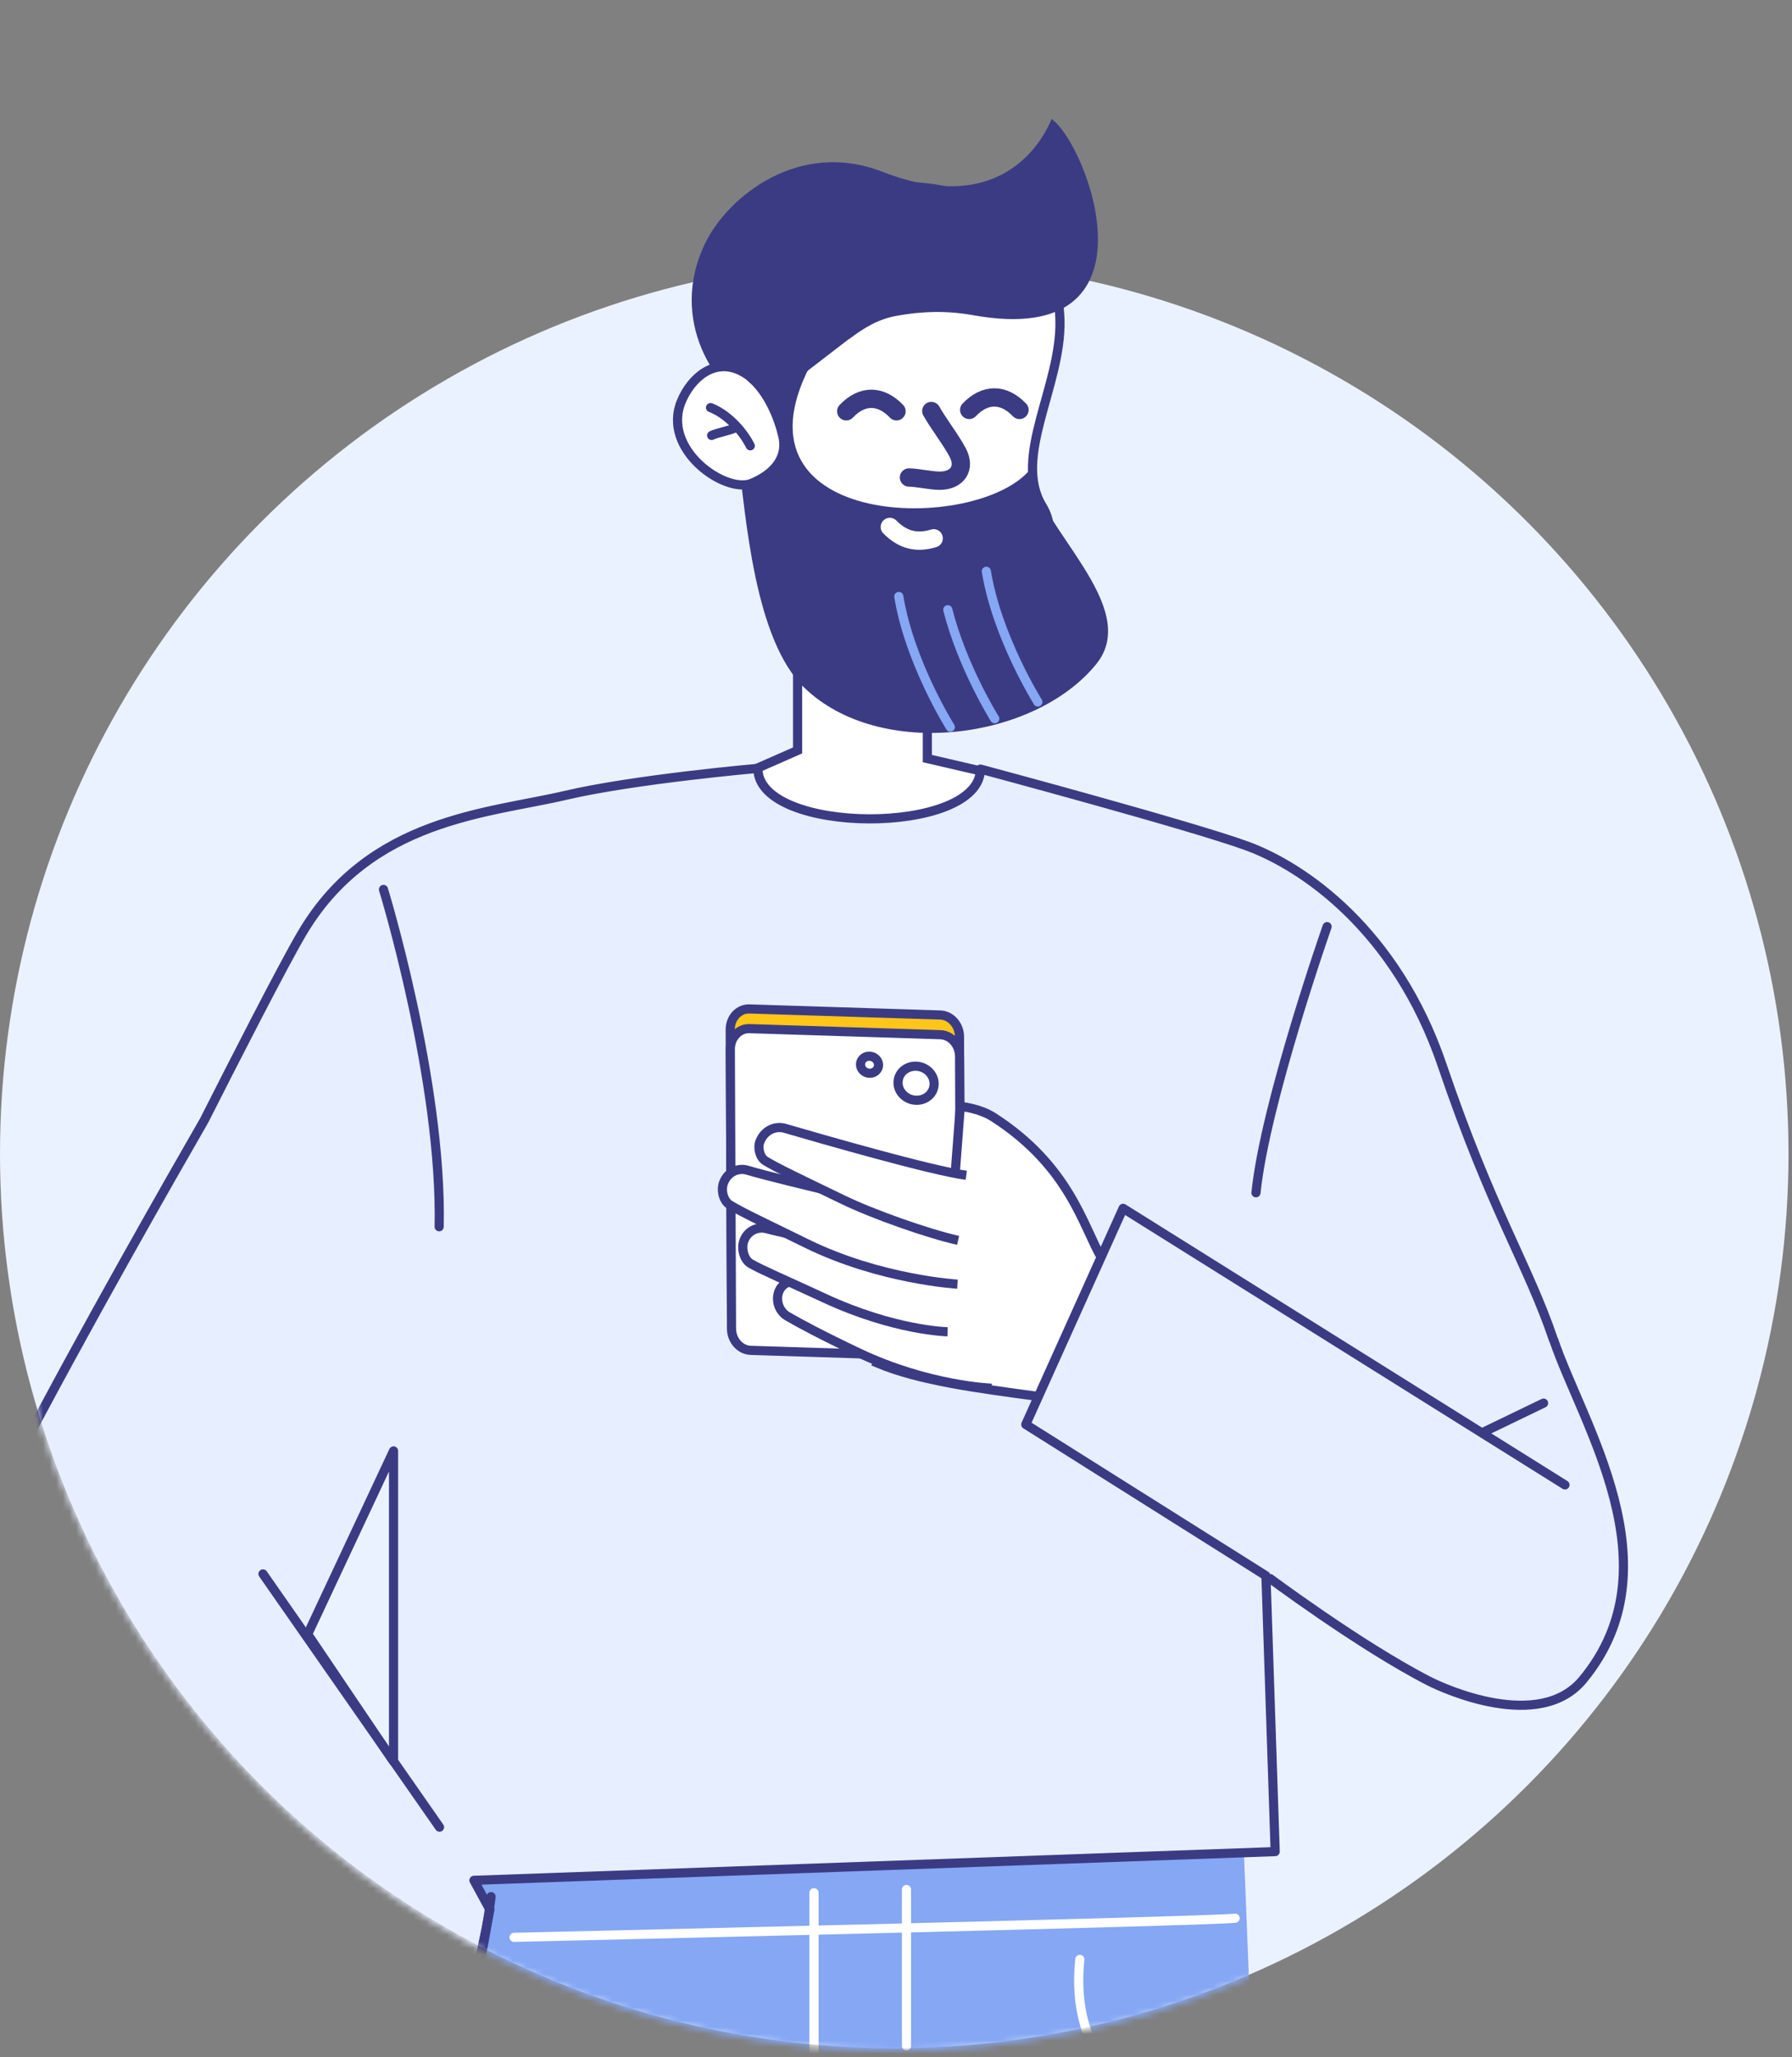 <svg width="271" height="311" viewBox="0 0 271 311" fill="none" xmlns="http://www.w3.org/2000/svg">
<rect x="0" y="0" width="271" height="311" fill="#808080" stroke="none"/>
<circle cx="135.235" cy="174.432" r="135.235" fill="#EBF2FF"/>
<mask id="mask0_1507_33818" style="mask-type:alpha" maskUnits="userSpaceOnUse" x="0" y="0" width="294" height="311">
<path d="M270.47 174.773C270.47 249.461 209.924 310.008 135.235 310.008C60.547 310.008 0 249.461 0 174.773C0 100.085 64.857 0 139.545 0C214.233 0 346.537 105.124 270.47 174.773Z" fill="white"/>
</mask>
<g mask="url(#mask0_1507_33818)">
<path d="M109.127 118.511L120.62 113.457V86.415H140.24V114.689L148.714 116.656C149.85 140.873 110.263 142.715 109.141 118.511H109.127Z" fill="white" stroke="#3B3B84" stroke-width="1.385" stroke-miterlimit="10"/>
<path d="M187.79 272.013L193.453 413.495L134.315 411.169L132.044 330.597L123.266 333.172L121.327 410.92L61.192 409.618L54.089 274.56L187.79 272.013Z" fill="#85A7F4"/>
<path d="M234.936 202.584C231.114 191.257 225.562 183.06 218.099 161.072C211.134 140.566 197.038 131.012 188.634 127.924C180.229 124.836 148.271 116.279 148.271 116.279C148.244 126.387 114.583 126.276 114.611 116.168C114.611 116.168 95.946 117.802 85.506 120.253C73.916 122.981 55.93 123.701 45.669 141.106C42.789 145.98 35.174 160.906 30.882 169.394C26.423 177.134 12.632 201.227 2.455 220.75C-4.302 233.697 -2.225 244.871 6.761 256.391L59.239 326.177C66.633 317.897 71.105 304.59 74.082 288.722L71.673 284.291L192.843 279.944L191.444 238.197C191.444 238.197 205.665 248.831 216.119 254.176C218.362 255.325 232.804 261.902 239.381 253.954C253.559 236.812 239.284 215.378 234.95 202.556L234.936 202.584ZM46.528 247.086L59.516 219.366V266.319L46.528 247.072V247.086Z" fill="#E7EEFF"/>
<path d="M234.936 202.584C231.114 191.257 225.562 183.06 218.099 161.072C211.134 140.566 197.038 131.012 188.634 127.924C180.229 124.836 148.271 116.279 148.271 116.279C148.244 126.387 114.583 126.276 114.611 116.168C114.611 116.168 95.946 117.802 85.506 120.253C73.916 122.981 55.93 123.701 45.669 141.106C42.789 145.98 35.174 160.906 30.882 169.394C26.423 177.134 12.632 201.227 2.455 220.75C-4.302 233.697 -2.225 244.871 6.761 256.391L59.239 326.177C66.633 317.897 71.105 304.59 74.082 288.722L71.673 284.291L192.843 279.944L191.445 238.197C191.445 238.197 205.665 248.831 216.119 254.176C218.362 255.325 232.804 261.902 239.381 253.954C253.559 236.812 239.284 215.378 234.95 202.556L234.936 202.584ZM46.528 247.086L59.516 219.366V266.319L46.528 247.072V247.086Z" stroke="#3B3B84" stroke-width="1.385" stroke-linecap="round" stroke-linejoin="round"/>
<path d="M113.545 201.186L142.373 202.1C143.98 202.155 145.281 200.757 145.281 198.984L145.101 156.753C145.101 154.981 143.786 153.499 142.166 153.457L113.338 152.544C111.731 152.488 110.43 153.887 110.43 155.659L110.61 197.891C110.61 199.663 111.925 201.144 113.545 201.186V201.186Z" fill="#FFC619" stroke="#3B3B84" stroke-width="1.385" stroke-miterlimit="10"/>
<path d="M113.559 204.163L142.387 205.077C143.993 205.132 145.295 203.734 145.295 201.961L145.115 159.73C145.115 157.958 143.8 156.476 142.179 156.435L113.351 155.521C111.745 155.465 110.444 156.864 110.444 158.636L110.624 200.868C110.624 202.64 111.939 204.122 113.559 204.163Z" fill="white"/>
<path d="M113.559 204.163L142.387 205.077C143.993 205.132 145.295 203.734 145.295 201.961L145.115 159.73C145.115 157.958 143.8 156.476 142.179 156.435L113.351 155.521C111.745 155.465 110.444 156.864 110.444 158.636L110.624 200.868C110.624 202.64 111.939 204.122 113.559 204.163V204.163Z" stroke="#3B3B84" stroke-width="1.385" stroke-miterlimit="10"/>
<path d="M135.808 163.692C135.808 165.118 137.041 166.309 138.55 166.35C140.059 166.392 141.264 165.284 141.264 163.858C141.264 162.432 140.031 161.241 138.522 161.199C137.013 161.158 135.808 162.266 135.808 163.692Z" fill="white" stroke="#3B3B84" stroke-width="1.385" stroke-miterlimit="10"/>
<path d="M130.132 160.936C130.132 161.642 130.741 162.252 131.502 162.265C132.25 162.293 132.859 161.725 132.859 161.019C132.859 160.313 132.25 159.704 131.489 159.69C130.741 159.662 130.132 160.23 130.132 160.936Z" fill="white" stroke="#3B3B84" stroke-width="1.385" stroke-miterlimit="10"/>
<path d="M166.602 190.221C163.805 185.472 161.811 176.374 150.263 168.925C148.103 167.527 145.223 167.277 145.223 167.277L144.115 181.816L132.706 206.089C139.047 208.761 147.992 209.91 157.117 211.143L166.602 190.221Z" fill="white" stroke="#3B3B84" stroke-width="1.385" stroke-miterlimit="10"/>
<path d="M149.969 209.882C149.969 209.882 140.484 209.577 129.836 204.523C124.187 201.837 120.919 200.079 119.091 199.013C117.873 198.306 117.291 196.756 117.734 195.412C118.15 194.125 119.451 193.46 120.697 193.903C123.882 195.011 137.964 196.659 142.478 197.129" fill="white"/>
<path d="M149.969 209.882C149.969 209.882 140.484 209.577 129.836 204.523C124.187 201.837 120.919 200.079 119.091 199.013C117.873 198.306 117.291 196.756 117.734 195.412C118.15 194.125 119.451 193.46 120.697 193.903C123.882 195.011 137.964 196.659 142.478 197.129" stroke="#3B3B84" stroke-width="1.385" stroke-miterlimit="10"/>
<path d="M143.298 201.353C143.298 201.353 135.295 201.201 124.661 196.258C118.666 193.475 115.259 192.049 113.515 191.038C112.49 190.442 112.102 188.808 112.462 187.687C112.961 186.192 114.443 185.375 115.952 185.776C121.269 187.202 139.006 190.276 143.949 190.775" fill="white"/>
<path d="M143.298 201.353C143.298 201.353 135.295 201.201 124.661 196.258C118.666 193.475 115.259 192.049 113.515 191.038C112.49 190.442 112.102 188.808 112.462 187.687C112.961 186.192 114.443 185.375 115.952 185.776C121.269 187.202 139.006 190.276 143.949 190.775" stroke="#3B3B84" stroke-width="1.385" stroke-miterlimit="10"/>
<path d="M144.793 194.154C144.793 194.154 133.134 193.475 122.029 188.033C115.729 184.946 112.185 183.284 110.385 182.176C109.36 181.553 108.986 179.906 109.443 178.77C110.038 177.261 111.548 176.486 113.043 176.929C118.54 178.549 138.493 183.229 143.796 183.921" fill="white"/>
<path d="M144.793 194.154C144.793 194.154 133.134 193.475 122.029 188.033C115.729 184.946 112.185 183.284 110.385 182.176C109.36 181.553 108.986 179.906 109.443 178.77C110.038 177.261 111.548 176.486 113.043 176.929C118.54 178.549 138.493 183.229 143.796 183.921" stroke="#3B3B84" stroke-width="1.385" stroke-miterlimit="10"/>
<path d="M144.891 187.534C140.294 186.495 132.124 183.629 127.43 181.358C120.923 178.215 117.475 176.568 115.772 175.529C114.899 175.003 114.539 173.549 114.927 172.58C115.564 170.974 117.156 170.143 118.735 170.6C124.246 172.206 140.944 177.024 146.123 177.689" fill="white"/>
<path d="M144.891 187.534C140.294 186.495 132.124 183.629 127.43 181.358C120.923 178.215 117.475 176.568 115.772 175.529C114.899 175.003 114.539 173.549 114.927 172.58C115.564 170.974 117.156 170.143 118.735 170.6C124.246 172.206 140.944 177.024 146.123 177.689" stroke="#3B3B84" stroke-width="1.385" stroke-miterlimit="10"/>
<path d="M191.43 238.227L155.125 215.366L169.843 182.689L236.666 224.505" fill="#E7EEFF"/>
<path d="M191.43 238.227L155.125 215.366L169.843 182.689L236.666 224.505" stroke="#3B3B84" stroke-width="1.385" stroke-linecap="round" stroke-linejoin="round"/>
<path d="M233.43 212.138L224.305 216.541" stroke="#3B3B84" stroke-width="1.385" stroke-miterlimit="10" stroke-linecap="round"/>
<path d="M57.995 134.477C57.995 134.477 66.884 163.485 66.414 185.473" stroke="#3B3B84" stroke-width="1.385" stroke-miterlimit="10" stroke-linecap="round"/>
<path d="M200.695 140.098C200.695 140.098 191.335 166.766 189.937 180.336" stroke="#3B3B84" stroke-width="1.385" stroke-miterlimit="10" stroke-linecap="round"/>
<path d="M66.467 276.25L39.771 237.964" stroke="#3B3B84" stroke-width="1.385" stroke-miterlimit="10" stroke-linecap="round"/>
<path d="M185.328 321.166C185.328 321.166 160.889 319.92 163.298 296.243" stroke="white" stroke-width="1.385" stroke-miterlimit="10" stroke-linecap="round"/>
<path d="M74.264 286.757C74.264 286.757 70.65 318.424 58.216 326.884" stroke="#3B3B84" stroke-width="1.385" stroke-miterlimit="10" stroke-linecap="round"/>
<path d="M186.791 290.014C182.928 290.499 77.737 292.908 77.737 292.908L186.791 290.014Z" fill="white"/>
<path d="M186.791 290.014C182.928 290.499 77.737 292.908 77.737 292.908" stroke="white" stroke-width="1.385" stroke-miterlimit="10" stroke-linecap="round"/>
<path d="M137.084 285.677V309.313" stroke="white" stroke-width="1.385" stroke-miterlimit="10" stroke-linecap="round"/>
<path d="M123.1 286.162V314.63" stroke="white" stroke-width="1.385" stroke-miterlimit="10" stroke-linecap="round"/>
<path d="M137.557 95.677C136.061 95.815 133.708 95.898 132.198 95.746C121.329 94.666 115.707 88.227 114.364 77.455C114.129 69.466 112.481 56.727 112.301 49.818C111.595 21.931 159.6 20.546 160.293 48.433C160.542 58.291 153.079 69.092 157.607 76.513C162.84 85.112 148.288 94.694 137.571 95.677H137.557Z" fill="white" stroke="#3B3B84" stroke-width="1.385" stroke-miterlimit="10"/>
<path d="M135.576 62.183C133.195 59.676 130.356 59.663 127.975 62.183H135.576Z" fill="white"/>
<path d="M135.576 62.183C133.195 59.676 130.356 59.663 127.975 62.183" stroke="#3B3B84" stroke-width="2.769" stroke-miterlimit="10" stroke-linecap="round"/>
<path d="M154.172 61.975C151.79 59.468 148.952 59.455 146.57 61.975H154.172Z" fill="white"/>
<path d="M154.172 61.975C151.79 59.468 148.952 59.455 146.57 61.975" stroke="#3B3B84" stroke-width="2.769" stroke-miterlimit="10" stroke-linecap="round"/>
<path d="M122.492 55.344C121.716 55.815 120.609 55.191 119.93 55.856C118.158 57.601 116.787 59.567 115.347 61.616C113.907 63.665 112.661 65.909 111.622 68.207C111.622 68.235 111.553 68.346 111.553 68.387C112.799 78.426 114.128 96.745 121.647 103.986C133.07 114.994 156.485 111.892 165.789 100.4C172.851 91.677 156.692 79.52 155.82 70.935C147.886 80.724 109.642 80.17 122.478 55.358L122.492 55.344Z" fill="#3B3B84"/>
<path d="M128.403 51.272C130.591 49.624 132.709 48.281 135.561 47.755C139.452 47.035 143.274 46.952 147.179 47.658C176.242 52.878 164.459 21.738 159.031 17.999C158.879 18.165 153.52 33.798 133.457 25.975C120.787 21.031 110.139 29.755 106.733 36.595C100.793 48.517 108.616 59.344 113.781 61.338C114.681 61.684 116.287 62.404 117.035 61.546C117.367 61.172 117.367 60.286 117.686 59.815C118.115 59.178 118.752 58.666 119.361 58.195C122.13 56.063 124.886 53.944 127.655 51.812C127.89 51.632 128.14 51.438 128.375 51.258L128.403 51.272Z" fill="#3B3B84"/>
<path d="M113.809 57.294C113.213 56.754 112.563 56.311 111.843 55.979C107.91 54.179 104.546 57.128 103.064 60.617C99.948 67.928 109.696 74.685 113.643 73.079C116.703 71.833 119.209 69.451 118.378 65.907C117.713 63.054 116.19 59.454 113.795 57.294H113.809Z" fill="white" stroke="#3B3B84" stroke-width="1.385" stroke-miterlimit="10"/>
<path d="M107.452 61.627C109.556 62.402 112.104 64.701 113.461 67.401L107.452 61.627Z" fill="white"/>
<path d="M107.452 61.627C109.556 62.402 112.104 64.701 113.461 67.401" stroke="#3B3B84" stroke-width="1.385" stroke-miterlimit="10" stroke-linecap="round"/>
<path d="M107.62 65.838C108.395 65.436 110.375 65.104 111.15 64.702L107.62 65.838Z" fill="white"/>
<path d="M107.62 65.838C108.395 65.436 110.375 65.104 111.15 64.702" stroke="#3B3B84" stroke-width="1.385" stroke-miterlimit="10" stroke-linecap="round"/>
<path d="M134.567 79.672C136.478 81.61 138.582 82.192 141.199 81.389" stroke="white" stroke-width="2.769" stroke-miterlimit="10" stroke-linecap="round"/>
<path d="M140.839 62.14C141.96 64.133 143.857 66.543 144.854 68.468C146.059 70.808 144.757 72.608 142.265 72.677C140.936 72.718 138.872 72.22 137.46 72.192" fill="white"/>
<path d="M140.839 62.14C141.96 64.133 143.857 66.543 144.854 68.468C146.059 70.808 144.757 72.608 142.265 72.677C140.936 72.718 138.872 72.22 137.46 72.192" stroke="#3B3B84" stroke-width="2.769" stroke-miterlimit="10" stroke-linecap="round"/>
<path d="M156.955 106.131C156.955 106.131 150.793 96.341 149.16 86.372" stroke="#85A7F4" stroke-width="1.385" stroke-miterlimit="10" stroke-linecap="round"/>
<path d="M150.434 108.665C150.434 108.665 145.56 100.911 143.33 92.188" stroke="#85A7F4" stroke-width="1.385" stroke-miterlimit="10" stroke-linecap="round"/>
<path d="M143.719 109.939C143.719 109.939 137.557 100.15 135.923 90.181" stroke="#85A7F4" stroke-width="1.385" stroke-miterlimit="10" stroke-linecap="round"/>
</g>
</svg>
